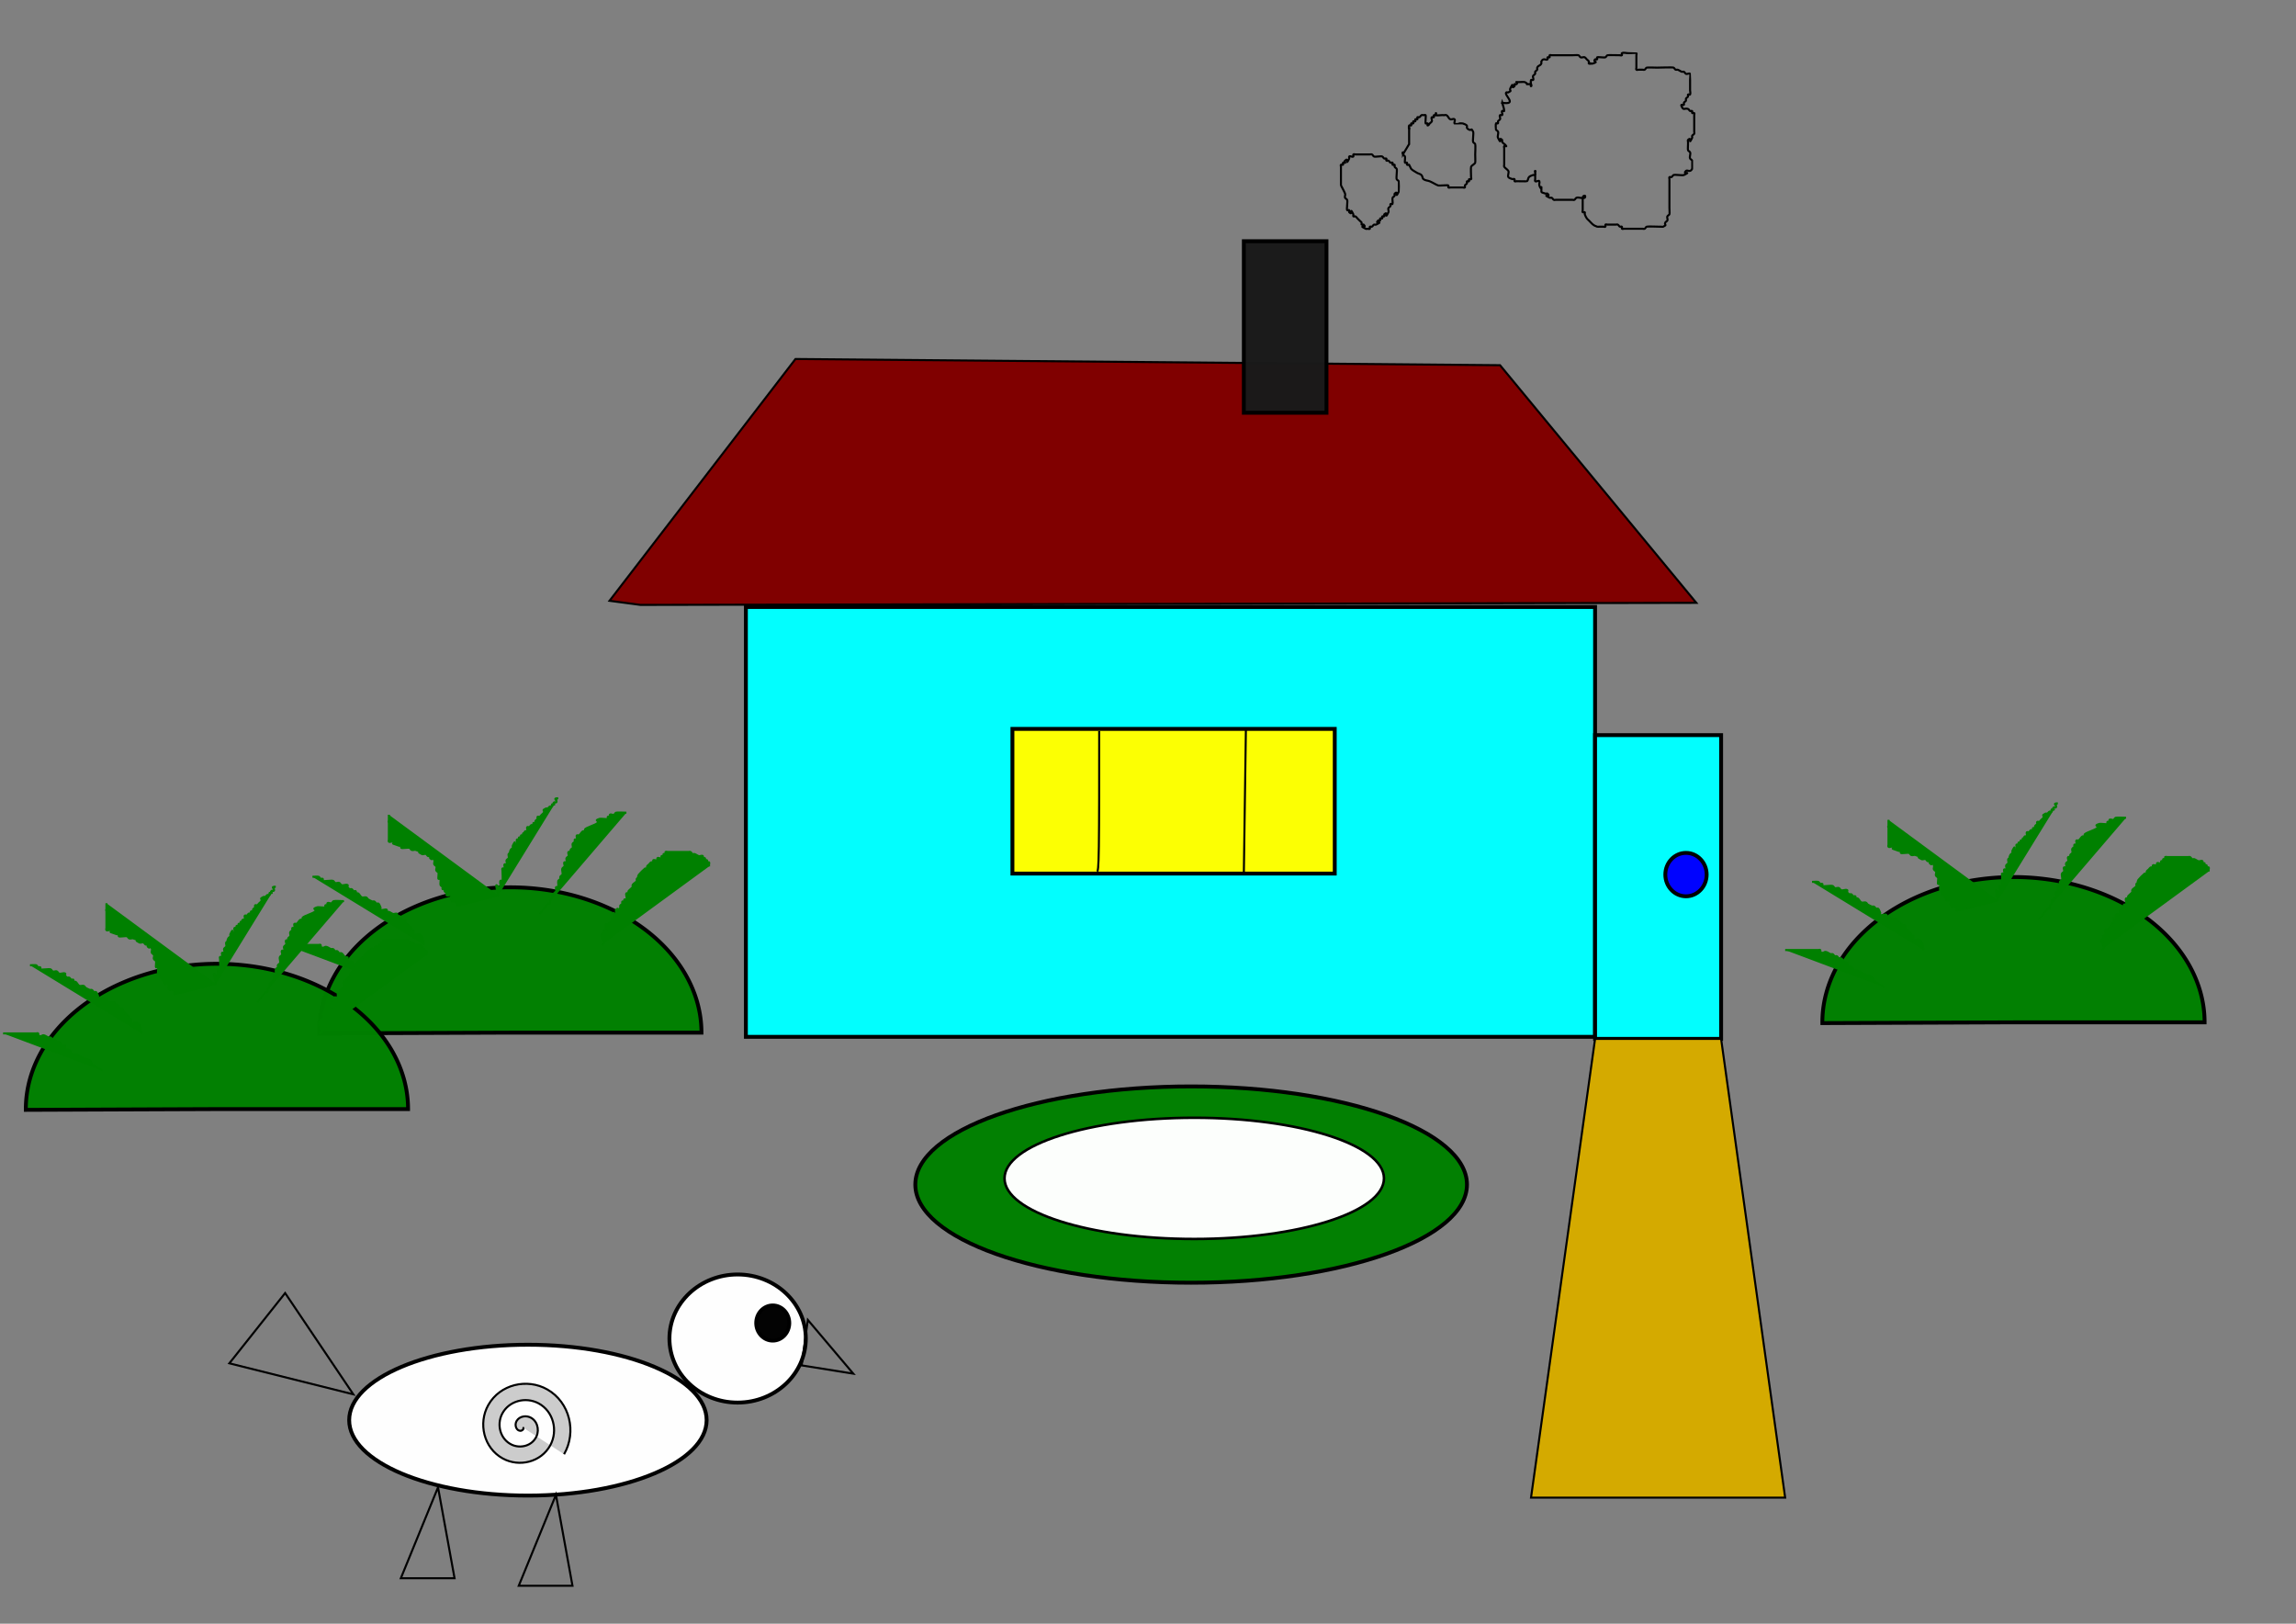 <?xml version="1.0" encoding="UTF-8" standalone="no"?>
<!-- Created with Inkscape (http://www.inkscape.org/) -->

<svg
   xmlns:dc="http://purl.org/dc/elements/1.1/"
   xmlns:cc="http://creativecommons.org/ns#"
   xmlns:rdf="http://www.w3.org/1999/02/22-rdf-syntax-ns#"
   xmlns:svg="http://www.w3.org/2000/svg"
   xmlns="http://www.w3.org/2000/svg"
   xmlns:sodipodi="http://sodipodi.sourceforge.net/DTD/sodipodi-0.dtd"
   xmlns:inkscape="http://www.inkscape.org/namespaces/inkscape"
   width="297mm"
   height="210mm"
   viewBox="0 0 297 210"
   version="1.1"
   id="svg5365"
   inkscape:version="0.92.3 (2405546, 2018-03-11)"
   sodipodi:docname="Урок_28_5.svg">
  <rect x="0" y="0" width="297" height="210" fill="#808080" stroke="none"/>
  <defs
     id="defs5359">
    <inkscape:path-effect
       effect="bspline"
       id="path-effect5924"
       is_visible="true"
       weight="33.333"
       steps="2"
       helper_size="0"
       apply_no_weight="true"
       apply_with_weight="true"
       only_selected="false" />
    <inkscape:path-effect
       effect="bspline"
       id="path-effect5920"
       is_visible="true"
       weight="33.333"
       steps="2"
       helper_size="0"
       apply_no_weight="true"
       apply_with_weight="true"
       only_selected="false" />
    <inkscape:path-effect
       effect="bspline"
       id="path-effect5916"
       is_visible="true"
       weight="33.333"
       steps="2"
       helper_size="0"
       apply_no_weight="true"
       apply_with_weight="true"
       only_selected="false" />
  </defs>
  <sodipodi:namedview
     id="base"
     pagecolor="#ffffff"
     bordercolor="#666666"
     borderopacity="1.0"
     inkscape:pageopacity="0.0"
     inkscape:pageshadow="2"
     inkscape:zoom="0.98994949"
     inkscape:cx="558.58672"
     inkscape:cy="425.88655"
     inkscape:document-units="mm"
     inkscape:current-layer="layer1"
     showgrid="false"
     inkscape:window-width="1920"
     inkscape:window-height="991"
     inkscape:window-x="-9"
     inkscape:window-y="-9"
     inkscape:window-maximized="1" />
  <g
     inkscape:label="Layer 1"
     inkscape:groupmode="layer"
     id="layer1"
     transform="translate(0,-87)">
    <rect
       style="opacity:1;fill:#00ffff;fill-opacity:0.988;stroke:#000000;stroke-width:0.5;stroke-linecap:round;stroke-miterlimit:4;stroke-dasharray:none;stroke-dashoffset:0;stroke-opacity:1;paint-order:stroke fill markers"
       id="rect5910"
       width="109.848"
       height="55.592"
       x="96.484"
       y="165.503" />
    <rect
       style="opacity:1;fill:#ffff00;fill-opacity:0.988;stroke:#000000;stroke-width:0.5;stroke-linecap:round;stroke-miterlimit:4;stroke-dasharray:none;stroke-dashoffset:0;stroke-opacity:1;paint-order:stroke fill markers"
       id="rect5912"
       width="41.694"
       height="18.709"
       x="130.962"
       y="181.272" />
    <path
       style="fill:none;stroke:#000000;stroke-width:0.265px;stroke-linecap:butt;stroke-linejoin:miter;stroke-opacity:1"
       d="m 142.187,181.54 c 0,5.969 0,11.938 -0.044,14.967 -0.044,3.029 -0.134,3.118 -0.223,3.208"
       id="path5914"
       inkscape:connector-curvature="0"
       inkscape:path-effect="#path-effect5916"
       inkscape:original-d="m 142.18739,181.53957 c 2.6e-4,5.96875 2.6e-4,11.93777 0,17.90706 -0.0888,0.0888 -0.17792,0.17791 -0.26727,0.26727" />
    <path
       style="fill:none;stroke:#000000;stroke-width:0.265px;stroke-linecap:butt;stroke-linejoin:miter;stroke-opacity:1"
       d="m 161.164,181.272 c -0.09,6.325 -0.178,12.472 -0.267,18.709"
       id="path5918"
       inkscape:connector-curvature="0"
       inkscape:path-effect="#path-effect5920"
       inkscape:original-d="m 161.16352,181.2723 c -0.0888,6.32511 -0.17791,12.47231 -0.26727,18.70886" />
    <path
       style="fill:#800000;stroke:#000000;stroke-width:0.265px;stroke-linecap:butt;stroke-linejoin:miter;stroke-opacity:1"
       d="m 82.854,165.236 136.575,-0.267 -25.391,-30.736 -91.139,-0.802 -24.054,31.271 z"
       id="path5930"
       inkscape:connector-curvature="0" />
    <rect
       style="opacity:1;fill:#1a1a1a;fill-opacity:0.988;stroke:#000000;stroke-width:0.5;stroke-linecap:round;stroke-miterlimit:4;stroke-dasharray:none;stroke-dashoffset:0;stroke-opacity:1;paint-order:stroke fill markers"
       id="rect5932"
       width="10.691"
       height="22.183"
       x="160.896"
       y="118.197" />
    <path
       style="fill:none;stroke:#000000;stroke-width:0.265px;stroke-linecap:butt;stroke-linejoin:miter;stroke-opacity:1"
       d="m 173.458,110.98 c 0,-0.802 0,-1.604 0,-2.405 0,-0.089 -0.063,-0.204 0,-0.267 0.063,-0.063 0.204,0.063 0.267,0 0.063,-0.063 -0.063,-0.204 0,-0.267 0.713,0 -0.089,0.089 0.267,-0.267 0.553,-0.553 -0.022,0.845 0.535,-0.267 0.04,-0.08 -0.063,-0.204 0,-0.267 0.126,-0.126 0.409,0.126 0.535,0 0.063,-0.063 -0.063,-0.204 0,-0.267 0.063,-0.063 0.178,0 0.267,0 0.089,0 0.178,0 0.267,0 0.445,0 0.891,0 1.336,0 0.089,0 0.178,0 0.267,0 0.089,0 0.188,-0.04 0.267,0 0.113,0.056 0.155,0.211 0.267,0.267 0.168,0.084 0.901,-0.084 1.069,0 0.113,0.056 0.155,0.211 0.267,0.267 0.08,0.04 0.204,-0.063 0.267,0 0.063,0.063 -0.063,0.204 0,0.267 0.063,0.063 0.188,-0.04 0.267,0 0.113,0.056 0.155,0.211 0.267,0.267 0.08,0.04 0.204,-0.063 0.267,0 0.063,0.063 -0.063,0.204 0,0.267 0.063,0.063 0.204,-0.063 0.267,0 0.063,0.063 -0.04,0.188 0,0.267 0.056,0.113 0.211,0.155 0.267,0.267 0.084,0.169 -0.084,1.168 0,1.336 0.056,0.113 0.211,0.155 0.267,0.267 0.015,0.03 0.015,1.307 0,1.336 -0.556,1.112 0.018,-0.286 -0.535,0.267 -0.063,0.063 0.04,0.188 0,0.267 -0.056,0.113 -0.211,0.155 -0.267,0.267 -0.053,0.106 0.055,0.747 0,0.802 -0.063,0.063 -0.204,-0.063 -0.267,0 -0.063,0.063 0.04,0.188 0,0.267 -0.056,0.113 -0.211,0.155 -0.267,0.267 -0.08,0.159 0.08,0.375 0,0.535 -0.556,1.112 0.018,-0.286 -0.535,0.267 -0.063,0.063 0.063,0.204 0,0.267 -0.063,0.063 -0.204,-0.063 -0.267,0 -0.063,0.063 0.063,0.204 0,0.267 -0.063,0.063 -0.204,-0.063 -0.267,0 -0.063,0.063 0.063,0.204 0,0.267 -0.063,0.063 -0.204,-0.063 -0.267,0 -0.553,0.553 0.845,-0.022 -0.267,0.535 -0.08,0.04 -0.188,-0.04 -0.267,0 -0.113,0.056 -0.155,0.211 -0.267,0.267 -0.08,0.04 -0.204,-0.063 -0.267,0 -0.063,0.063 0.063,0.204 0,0.267 -0.063,0.063 -0.178,0 -0.267,0 -0.089,0 -0.188,0.04 -0.267,0 -1.112,-0.556 0.286,0.018 -0.267,-0.535 -0.063,-0.063 -0.204,0.063 -0.267,0 0,-0.393 0.063,-0.204 -0.267,-0.535 -0.089,-0.089 -0.178,-0.178 -0.267,-0.267 -0.089,-0.089 -0.155,-0.211 -0.267,-0.267 -0.08,-0.04 -0.204,0.063 -0.267,0 -0.063,-0.063 0.04,-0.188 0,-0.267 -0.556,-1.112 0.018,0.286 -0.535,-0.267 -0.063,-0.063 0.063,-0.204 0,-0.267 -0.063,-0.063 -0.204,0.063 -0.267,0 -0.094,-0.094 0.092,-1.152 0,-1.336 -0.056,-0.113 -0.211,-0.155 -0.267,-0.267 -0.08,-0.159 0.066,-0.369 0,-0.535 -0.148,-0.37 -0.356,-0.713 -0.535,-1.069 z"
       id="path5934"
       inkscape:connector-curvature="0" />
    <path
       style="fill:none;stroke:#000000;stroke-width:0.265px;stroke-linecap:butt;stroke-linejoin:miter;stroke-opacity:1"
       d="m 182.278,105.635 c 0,-0.624 0,-1.247 0,-1.871 0,-0.089 -0.089,-0.267 0,-0.267 0.089,0 0,0.356 0,0.267 0,-0.178 -0.08,-0.375 0,-0.535 0.04,-0.08 0.204,0.063 0.267,0 0.063,-0.063 -0.063,-0.204 0,-0.267 0.063,-0.063 0.204,0.063 0.267,0 0.063,-0.063 -0.063,-0.204 0,-0.267 0.063,-0.063 0.204,0.063 0.267,0 0.063,-0.063 -0.063,-0.204 0,-0.267 0.063,-0.063 0.204,0.063 0.267,0 0.063,-0.063 -0.063,-0.204 0,-0.267 0.063,-0.063 0.188,0.04 0.267,0 0.113,-0.056 0.155,-0.211 0.267,-0.267 0.08,-0.04 0.178,0 0.267,0 0.089,0 0.204,-0.063 0.267,0 0.064,0.064 -0.064,1.005 0,1.069 0.063,0.063 0.204,-0.063 0.267,0 0.063,0.063 -0.089,0.267 0,0.267 0.126,0 0.178,-0.178 0.267,-0.267 0.089,-0.089 0.211,-0.155 0.267,-0.267 0.08,-0.159 -0.126,-0.409 0,-0.535 0.063,-0.063 0.204,0.063 0.267,0 0.063,-0.063 -0.063,-0.204 0,-0.267 0.063,-0.063 0.204,0.063 0.267,0 0.063,-0.063 -0.089,-0.267 0,-0.267 0.089,0 -0.063,0.204 0,0.267 0.082,0.082 0.871,-0.05 1.069,0 0.484,-0.161 0.497,0.433 0.802,0.535 0.169,0.056 0.409,-0.126 0.535,0 0.126,0.126 -0.08,0.375 0,0.535 0.011,0.021 0.953,-0.039 1.069,0 1.077,0.359 0.107,0.455 0.802,0.802 0.369,0.184 0.239,-0.324 0.535,0.267 0.087,0.174 -0.085,1.167 0,1.336 0.056,0.113 0.211,0.155 0.267,0.267 0.057,0.114 0,1.231 0,1.336 0,0.14 0.035,0.999 0,1.069 -0.113,0.225 -0.422,0.309 -0.535,0.535 -0.048,0.097 0,1.15 0,1.336 0,0.089 0.063,0.204 0,0.267 -0.063,0.063 -0.204,-0.063 -0.267,0 -0.063,0.063 0.063,0.204 0,0.267 -0.063,0.063 -0.204,-0.063 -0.267,0 -0.063,0.063 0.04,0.188 0,0.267 -0.056,0.113 -0.211,0.155 -0.267,0.267 -0.04,0.08 0.063,0.204 0,0.267 -0.063,0.063 -0.178,0 -0.267,0 -0.535,0 -1.069,0 -1.604,0 -0.089,0 -0.204,0.063 -0.267,0 -0.063,-0.063 0.063,-0.204 0,-0.267 -0.073,-0.073 -1.148,0.063 -1.336,0 -0.189,-0.063 -0.356,-0.178 -0.535,-0.267 -0.178,-0.089 -0.35,-0.193 -0.535,-0.267 -0.262,-0.105 -0.576,-0.098 -0.802,-0.267 -0.159,-0.12 -0.126,-0.394 -0.267,-0.535 -0.141,-0.141 -0.356,-0.178 -0.535,-0.267 -0.267,-0.178 -0.575,-0.307 -0.802,-0.535 -0.089,-0.178 -0.178,-0.356 -0.267,-0.535 -0.089,0 -0.204,0.063 -0.267,0 -0.063,-0.063 0.063,-0.204 0,-0.267 -0.063,-0.063 -0.204,0.063 -0.267,0 -0.055,-0.055 0.053,-0.696 0,-0.802 -0.056,-0.113 -0.211,-0.155 -0.267,-0.267 -0.04,-0.08 -0.089,-0.267 0,-0.267 0.089,0 0,0.178 0,0.267 0.267,-0.445 0.535,-0.891 0.802,-1.336 z"
       id="path5936"
       inkscape:connector-curvature="0" />
    <path
       style="fill:none;stroke:#000000;stroke-width:0.265px;stroke-linecap:butt;stroke-linejoin:miter;stroke-opacity:1"
       d="m 194.305,100.29 c 2.092,0.311 0.195,-0.997 0.535,-1.336 0.063,-0.063 0.188,0.04 0.267,0 0.591,-0.295 0.083,-0.166 0.267,-0.535 0.556,-1.112 -0.018,0.286 0.535,-0.267 0.063,-0.063 -0.063,-0.204 0,-0.267 0.063,-0.063 0.204,0.063 0.267,0 0.356,-0.356 -0.445,-0.267 0.267,-0.267 0.12,0 0.72,-0.041 0.802,0 0.661,0.33 -0.092,0.267 0.535,0.267 0.089,0 0.204,-0.063 0.267,0 0.063,0.063 0.089,0.267 0,0.267 -0.089,0 0,-0.178 0,-0.267 0,-0.178 -0.08,-0.375 0,-0.535 0.04,-0.08 0.204,0.063 0.267,0 0.126,-0.126 -0.08,-0.375 0,-0.535 0.056,-0.113 0.211,-0.155 0.267,-0.267 0.04,-0.08 -0.04,-0.188 0,-0.267 0.056,-0.113 0.211,-0.155 0.267,-0.267 0.04,-0.08 -0.04,-0.188 0,-0.267 0.179,-0.358 0.355,-0.176 0.535,-0.535 0.04,-0.08 -0.04,-0.188 0,-0.267 0.27,-0.541 0.62,-0.086 0.802,-0.267 0.063,-0.063 -0.063,-0.204 0,-0.267 0.063,-0.063 0.204,0.063 0.267,0 0.063,-0.063 -0.063,-0.204 0,-0.267 0.063,-0.063 0.178,0 0.267,0 0.178,0 0.356,0 0.535,0 0.713,0 1.425,0 2.138,0 0.12,0 0.72,-0.041 0.802,0 0.113,0.056 0.155,0.211 0.267,0.267 0.159,0.08 0.375,-0.08 0.535,0 0.113,0.056 0.178,0.178 0.267,0.267 0.089,0.089 0.211,0.155 0.267,0.267 0.04,0.08 -0.063,0.204 0,0.267 0.063,0.063 0.267,-0.089 0.267,0 0,0.089 -0.356,0 -0.267,0 0.178,0 0.366,0.056 0.535,0 0.834,-0.278 -0.089,-0.178 0.267,-0.535 0.063,-0.063 0.204,0.063 0.267,0 0.063,-0.063 -0.063,-0.204 0,-0.267 0.073,-0.073 0.924,0.072 1.069,0 0.113,-0.056 0.155,-0.211 0.267,-0.267 0.069,-0.035 1.414,0 1.604,0 0.089,0 0.204,0.063 0.267,0 0.063,-0.063 -0.08,-0.227 0,-0.267 0.239,-0.12 0.535,0 0.802,0 0.098,0 1.058,-0.011 1.069,0 0.063,0.063 0,0.178 0,0.267 0,0.535 0,1.069 0,1.604 0,0.089 -0.063,0.204 0,0.267 0.063,0.063 0.178,0 0.267,0 0.178,0 0.356,0 0.535,0 0.089,0 0.188,0.04 0.267,0 0.113,-0.056 0.148,-0.227 0.267,-0.267 0.122,-0.041 1.187,0 1.336,0 0.347,0 2.008,-0.065 2.138,0 0.113,0.056 0.155,0.211 0.267,0.267 0.08,0.04 0.183,-0.028 0.267,0 0.189,0.063 0.346,0.204 0.535,0.267 0.085,0.028 0.188,-0.04 0.267,0 0.113,0.056 0.155,0.211 0.267,0.267 0.159,0.08 0.409,-0.126 0.535,0 0.009,0.009 0,0.737 0,0.802 0,0.445 0,0.891 0,1.336 0,0.178 0.08,0.375 0,0.535 -0.04,0.08 -0.204,-0.063 -0.267,0 -0.063,0.063 0.04,0.188 0,0.267 -0.056,0.113 -0.211,0.155 -0.267,0.267 -0.04,0.08 0.04,0.188 0,0.267 -0.056,0.113 -0.211,0.155 -0.267,0.267 -0.04,0.08 0.063,0.204 0,0.267 -0.119,0.119 -0.505,-0.208 -0.267,0.267 0.251,0.501 0.343,0.114 0.802,0.267 0.12,0.04 0.155,0.211 0.267,0.267 0.08,0.04 0.204,-0.063 0.267,0 0.063,0.063 -0.063,0.204 0,0.267 0.063,0.063 0.204,-0.063 0.267,0 0.063,0.063 0,0.178 0,0.267 0,0.089 0,0.178 0,0.267 0,0.535 0,1.069 0,1.604 0,0.089 0,0.178 0,0.267 0,0.089 0.04,0.188 0,0.267 -0.056,0.113 -0.211,0.155 -0.267,0.267 -0.04,0.08 0.04,0.188 0,0.267 -0.556,1.112 0.018,-0.286 -0.535,0.267 -0.063,0.063 0,0.178 0,0.267 0,0.089 0,0.178 0,0.267 0,0.12 -0.041,0.72 0,0.802 0.056,0.113 0.211,0.155 0.267,0.267 0.107,0.214 -0.107,0.588 0,0.802 0.056,0.113 0.211,0.155 0.267,0.267 0.011,0.023 0.011,1.046 0,1.069 -0.27,0.541 -0.62,0.086 -0.802,0.267 -0.553,0.553 0.845,-0.022 -0.267,0.535 -0.174,0.087 -1.167,-0.085 -1.336,0 -0.113,0.056 -0.155,0.211 -0.267,0.267 -0.08,0.04 -0.204,-0.063 -0.267,0 -0.063,0.063 0,0.178 0,0.267 0,0.356 0,0.713 0,1.069 0,0.891 0,1.782 0,2.673 0,0.12 0.041,0.72 0,0.802 -0.056,0.113 -0.211,0.155 -0.267,0.267 -0.08,0.159 0.08,0.375 0,0.535 -0.056,0.113 -0.211,0.155 -0.267,0.267 -0.184,0.369 0.324,0.239 -0.267,0.535 -0.08,0.04 -0.178,0 -0.267,0 -0.089,0 -0.178,0 -0.267,0 -0.316,0 -1.445,-0.053 -1.604,0 -0.12,0.04 -0.155,0.211 -0.267,0.267 -0.08,0.04 -0.178,0 -0.267,0 -0.178,0 -0.356,0 -0.535,0 -0.535,0 -1.069,0 -1.604,0 -0.089,0 -0.178,0 -0.267,0 -0.089,0 -0.204,0.063 -0.267,0 -0.063,-0.063 0.063,-0.204 0,-0.267 -0.063,-0.063 -0.188,0.04 -0.267,0 -0.113,-0.056 -0.155,-0.211 -0.267,-0.267 -0.08,-0.04 -0.178,0 -0.267,0 -0.356,0 -0.713,0 -1.069,0 -0.089,0 -0.204,-0.063 -0.267,0 -0.063,0.063 0.063,0.204 0,0.267 -0.063,0.063 -0.178,0 -0.267,0 -0.178,0 -0.356,0 -0.535,0 -0.089,0 -0.183,0.028 -0.267,0 -0.57,-0.19 -0.634,-0.367 -1.069,-0.802 -0.089,-0.089 -0.197,-0.162 -0.267,-0.267 -0.111,-0.166 -0.204,-0.346 -0.267,-0.535 -0.028,-0.085 0.063,-0.204 0,-0.267 -0.063,-0.063 -0.204,0.063 -0.267,0 -0.063,-0.063 0,-0.178 0,-0.267 0,-0.445 0,-0.891 0,-1.336 0,-0.16 -0.063,-0.535 0.267,-0.535 0.089,0 0.08,0.227 0,0.267 -0.319,0.159 -0.731,-0.113 -1.069,0 -0.12,0.04 -0.155,0.211 -0.267,0.267 -0.08,0.04 -0.178,0 -0.267,0 -0.178,0 -0.356,0 -0.535,0 -0.445,0 -0.891,0 -1.336,0 -0.089,0 -0.178,0 -0.267,0 -0.089,0 -0.188,0.04 -0.267,0 -0.113,-0.056 -0.155,-0.211 -0.267,-0.267 -0.08,-0.04 -0.188,0.04 -0.267,0 -1.112,-0.556 0.286,0.018 -0.267,-0.535 -0.063,-0.063 -0.183,0.028 -0.267,0 -0.614,-0.205 -0.535,-0.114 -0.535,-0.535 0,-0.86 0.063,0.456 -0.267,-0.535 -0.056,-0.169 0.08,-0.375 0,-0.535 -0.08,-0.159 -0.409,0.126 -0.535,0 -0.063,-0.063 0,-0.178 0,-0.267 0,-0.089 0,-0.178 0,-0.267 0,-0.178 0,-0.356 0,-0.535 0,-0.089 -0.089,-0.267 0,-0.267 0.089,0 0,0.178 0,0.267 0,0.089 0.063,0.204 0,0.267 -0.063,0.063 -0.183,-0.028 -0.267,0 -0.189,0.063 -0.394,0.126 -0.535,0.267 -0.141,0.141 -0.102,0.424 -0.267,0.535 -0.053,0.035 -1.155,0 -1.336,0 -0.089,0 -0.204,0.063 -0.267,0 -0.063,-0.063 0.063,-0.204 0,-0.267 -0.063,-0.063 -0.178,0 -0.267,0 -0.178,-0.089 -0.424,-0.102 -0.535,-0.267 -0.123,-0.185 0.123,-0.617 0,-0.802 -0.14,-0.21 -0.395,-0.325 -0.535,-0.535 -0.049,-0.074 0,-0.178 0,-0.267 0,-0.089 0,-0.178 0,-0.267 0,-0.535 0,-1.069 0,-1.604 0,-0.089 0,-0.178 0,-0.267 0,-0.089 -0.063,-0.204 0,-0.267 0.063,-0.063 0.307,0.08 0.267,0 -0.113,-0.225 -0.395,-0.325 -0.535,-0.535 -0.049,-0.074 0.063,-0.204 0,-0.267 -0.553,-0.553 0.022,0.845 -0.535,-0.267 -0.107,-0.214 0.107,-0.588 0,-0.802 -0.056,-0.113 -0.211,-0.155 -0.267,-0.267 -0.027,-0.055 -0.038,-0.764 0,-0.802 0.063,-0.063 0.204,0.063 0.267,0 0.063,-0.063 -0.04,-0.188 0,-0.267 0.056,-0.113 0.211,-0.155 0.267,-0.267 0.08,-0.159 -0.126,-0.409 0,-0.535 0.063,-0.063 0.204,0.063 0.267,0 0.126,-0.126 -0.126,-0.409 0,-0.535 0.063,-0.063 0.267,0.089 0.267,0 0,-0.367 -0.178,-0.713 -0.267,-1.069 z"
       id="path5938"
       inkscape:connector-curvature="0" />
    <rect
       style="opacity:1;fill:#00ffff;fill-opacity:0.988;stroke:#000000;stroke-width:0.5;stroke-linecap:round;stroke-miterlimit:4;stroke-dasharray:none;stroke-dashoffset:0;stroke-opacity:1;paint-order:stroke fill markers"
       id="rect5940"
       width="16.303"
       height="39.289"
       x="206.332"
       y="182.074" />
    <ellipse
       style="opacity:1;fill:#0000ff;fill-opacity:0.988;stroke:#000000;stroke-width:0.5;stroke-linecap:round;stroke-miterlimit:4;stroke-dasharray:none;stroke-dashoffset:0;stroke-opacity:1;paint-order:stroke fill markers"
       id="path5942"
       cx="218.092"
       cy="200.115"
       rx="2.673"
       ry="2.806" />
    <path
       style="fill:#d4aa00;stroke:#000000;stroke-width:0.265px;stroke-linecap:butt;stroke-linejoin:miter;stroke-opacity:1"
       d="m 206.332,221.363 h 16.303 l 8.285,59.334 h -32.874 z"
       id="path5944"
       inkscape:connector-curvature="0" />
    <path
       style="opacity:1;fill:#008000;fill-opacity:0.988;stroke:#000000;stroke-width:0.5;stroke-linecap:round;stroke-miterlimit:4;stroke-dasharray:none;stroke-dashoffset:0;stroke-opacity:1;paint-order:stroke fill markers"
       id="path5946"
       sodipodi:type="arc"
       sodipodi:cx="260.45416"
       sodipodi:cy="219.22458"
       sodipodi:rx="24.722431"
       sodipodi:ry="18.792999"
       sodipodi:start="3.1363567"
       sodipodi:end="0"
       d="m 235.732,219.323 a 24.722,18.793 0 0 1 12.286,-16.341 24.722,18.793 0 0 1 24.76,-0.049 24.722,18.793 0 0 1 12.399,16.292 h -24.722 z" />
    <path
       style="opacity:1;fill:#008000;fill-opacity:0.988;stroke:#000000;stroke-width:0.5;stroke-linecap:round;stroke-miterlimit:4;stroke-dasharray:none;stroke-dashoffset:0;stroke-opacity:1;paint-order:stroke fill markers"
       id="path5946-1"
       sodipodi:type="arc"
       sodipodi:cx="66.015564"
       sodipodi:cy="220.55414"
       sodipodi:rx="24.722431"
       sodipodi:ry="18.792999"
       sodipodi:start="3.1363567"
       sodipodi:end="0"
       d="m 41.293,220.653 a 24.722,18.793 0 0 1 12.286,-16.341 24.722,18.793 0 0 1 24.76,-0.049 24.722,18.793 0 0 1 12.399,16.292 H 66.016 Z" />
    <path
       style="opacity:1;fill:#008000;fill-opacity:0.988;stroke:#000000;stroke-width:0.5;stroke-linecap:round;stroke-miterlimit:4;stroke-dasharray:none;stroke-dashoffset:0;stroke-opacity:1;paint-order:stroke fill markers"
       id="path5946-2"
       sodipodi:type="arc"
       sodipodi:cx="28.063301"
       sodipodi:cy="230.4431"
       sodipodi:rx="24.722431"
       sodipodi:ry="18.792999"
       sodipodi:start="3.1363567"
       sodipodi:end="0"
       d="M 3.341,230.542 A 24.722,18.793 0 0 1 15.627,214.201 24.722,18.793 0 0 1 40.387,214.152 24.722,18.793 0 0 1 52.786,230.443 H 28.063 Z" />
    <ellipse
       style="opacity:1;fill:#008000;fill-opacity:0.988;stroke:#000000;stroke-width:0.5;stroke-linecap:round;stroke-miterlimit:4;stroke-dasharray:none;stroke-dashoffset:0;stroke-opacity:1;paint-order:stroke fill markers"
       id="path6077"
       cx="154.081"
       cy="240.205"
       rx="35.68"
       ry="12.695" />
    <ellipse
       style="opacity:1;fill:#ffffff;fill-opacity:0.988;stroke:#000000;stroke-width:0.326;stroke-linecap:round;stroke-miterlimit:4;stroke-dasharray:none;stroke-dashoffset:0;stroke-opacity:1;paint-order:stroke fill markers"
       id="path6077-1"
       cx="154.482"
       cy="239.403"
       rx="24.542"
       ry="7.838" />
    <ellipse
       style="opacity:1;fill:#ffffff;fill-opacity:0.988;stroke:#000000;stroke-width:0.5;stroke-linecap:round;stroke-miterlimit:4;stroke-dasharray:none;stroke-dashoffset:0;stroke-opacity:1;paint-order:stroke fill markers"
       id="path6094"
       cx="68.287"
       cy="270.674"
       rx="23.119"
       ry="9.755" />
    <ellipse
       style="opacity:1;fill:#ffffff;fill-opacity:0.988;stroke:#000000;stroke-width:0.5;stroke-linecap:round;stroke-miterlimit:4;stroke-dasharray:none;stroke-dashoffset:0;stroke-opacity:1;paint-order:stroke fill markers"
       id="path6096"
       cx="95.415"
       cy="260.117"
       rx="8.82"
       ry="8.285" />
    <ellipse
       style="opacity:1;fill:#000000;fill-opacity:0.988;stroke:#000000;stroke-width:0.5;stroke-linecap:round;stroke-miterlimit:4;stroke-dasharray:none;stroke-dashoffset:0;stroke-opacity:1;paint-order:stroke fill markers"
       id="path6098"
       cx="99.959"
       cy="258.112"
       rx="2.138"
       ry="2.272" />
    <path
       sodipodi:type="spiral"
       style="fill:#cccccc;fill-rule:evenodd;stroke:#000000;stroke-width:0.265"
       id="path6100"
       sodipodi:cx="67.619194"
       sodipodi:cy="271.60941"
       sodipodi:expansion="1"
       sodipodi:revolution="3"
       sodipodi:radius="6.3753729"
       sodipodi:argument="-18.27318"
       sodipodi:t0="0"
       d="m 67.619,271.609 c 0.268,0.174 -0.103,0.447 -0.29,0.445 -0.507,-0.005 -0.716,-0.608 -0.601,-1.025 0.205,-0.745 1.09,-1.015 1.76,-0.757 0.983,0.378 1.321,1.577 0.913,2.495 -0.544,1.223 -2.067,1.63 -3.23,1.069 -1.463,-0.706 -1.941,-2.557 -1.225,-3.965 0.867,-1.704 3.048,-2.252 4.699,-1.381 1.946,1.027 2.565,3.54 1.537,5.434 -1.187,2.188 -4.031,2.877 -6.169,1.693 -2.43,-1.346 -3.19,-4.523 -1.849,-6.904 1.504,-2.672 5.015,-3.502 7.639,-2.005 2.914,1.663 3.815,5.507 2.16,8.374" />
    <path
       style="fill:none;stroke:#000000;stroke-width:0.265px;stroke-linecap:butt;stroke-linejoin:miter;stroke-opacity:1"
       d="m 45.703,267.333 -8.82,-13.096 -7.216,9.087 z"
       id="path6102"
       inkscape:connector-curvature="0" />
    <path
       style="fill:none;stroke:#000000;stroke-width:0.265px;stroke-linecap:butt;stroke-linejoin:miter;stroke-opacity:1"
       d="m 104.497,257.711 -0.802,5.88 6.682,1.069 z"
       id="path6104"
       inkscape:connector-curvature="0" />
    <path
       style="fill:none;stroke:#000000;stroke-width:0.265px;stroke-linecap:butt;stroke-linejoin:miter;stroke-opacity:1"
       d="m 56.661,279.36 -4.811,11.76 h 6.949 z"
       id="path6106"
       inkscape:connector-curvature="0" />
    <path
       style="fill:none;stroke:#000000;stroke-width:0.265px;stroke-linecap:butt;stroke-linejoin:miter;stroke-opacity:1"
       d="m 71.915,280.331 -4.811,11.76 h 6.949 z"
       id="path6106-0"
       inkscape:connector-curvature="0" />
    <path
       style="fill:#008000;stroke:#008000;stroke-width:0.265px;stroke-linecap:butt;stroke-linejoin:miter;stroke-opacity:1"
       d="m 271.813,209.87 c 0.797,-0.257 -0.199,-0.938 0,-1.336 0.056,-0.113 0.211,-0.155 0.267,-0.267 0.04,-0.08 -0.063,-0.204 0,-0.267 0.063,-0.063 0.204,0.063 0.267,0 0.134,-0.134 -0.134,-0.668 0,-0.802 0.063,-0.063 0.188,0.04 0.267,0 0.113,-0.056 0.178,-0.178 0.267,-0.267 0.089,-0.089 0.211,-0.155 0.267,-0.267 0.04,-0.08 -0.063,-0.204 0,-0.267 0.063,-0.063 0.227,0.08 0.267,0 0,-1.515 -0.178,-0.089 0.267,-0.535 0.089,-0.089 -0.089,-0.446 0,-0.535 0.553,-0.553 -0.022,0.845 0.535,-0.267 0.04,-0.08 -0.04,-0.188 0,-0.267 0.056,-0.113 0.211,-0.155 0.267,-0.267 0.04,-0.08 -0.063,-0.204 0,-0.267 0.063,-0.063 0.204,0.063 0.267,0 0.063,-0.063 -0.063,-0.204 0,-0.267 0.063,-0.063 0.204,0.063 0.267,0 0.134,-0.134 -0.134,-0.668 0,-0.802 0.063,-0.063 0.204,0.063 0.267,0 0.063,-0.063 -0.04,-0.188 0,-0.267 0.038,-0.077 0.496,-0.458 0.535,-0.535 0.04,-0.08 -0.04,-0.188 0,-0.267 0.113,-0.225 0.422,-0.309 0.535,-0.535 0.04,-0.08 -0.04,-0.188 0,-0.267 0.886,-0.886 -0.126,0.252 0.267,-0.535 0.035,-0.071 0.731,-0.766 0.802,-0.802 0.08,-0.04 0.204,0.063 0.267,0 0.063,-0.063 -0.04,-0.188 0,-0.267 0.056,-0.113 0.178,-0.178 0.267,-0.267 0.089,-0.089 0.155,-0.211 0.267,-0.267 0.08,-0.04 0.204,0.063 0.267,0 0.063,-0.063 -0.063,-0.204 0,-0.267 0.089,-0.089 0.445,0.089 0.535,0 0.063,-0.063 -0.063,-0.204 0,-0.267 0.126,-0.126 0.409,0.126 0.535,0 0.063,-0.063 -0.063,-0.204 0,-0.267 0.063,-0.063 0.204,0.063 0.267,0 0.063,-0.063 -0.063,-0.204 0,-0.267 0.063,-0.063 0.204,0.063 0.267,0 0.063,-0.063 -0.063,-0.204 0,-0.267 0.063,-0.063 0.178,0 0.267,0 0.089,0 0.356,0 0.267,0 -0.178,0 -0.713,0 -0.535,0 0.356,0 0.713,0 1.069,0 0.535,0 1.069,0 1.604,0 0.089,0 0.178,0 0.267,0 0.089,0 0.188,-0.04 0.267,0 0.113,0.056 0.155,0.211 0.267,0.267 0.08,0.04 0.183,-0.028 0.267,0 0.189,0.063 0.346,0.204 0.535,0.267 0.169,0.056 0.409,-0.126 0.535,0 0.063,0.063 -0.063,0.204 0,0.267 0.063,0.063 0.204,-0.063 0.267,0 0.063,0.063 -0.063,0.204 0,0.267 0.063,0.063 0.204,-0.063 0.267,0 0.063,0.063 -0.063,0.204 0,0.267 0.063,0.063 0.204,-0.063 0.267,0 0.063,0.063 0,0.178 0,0.267 0,0.089 0,0.178 0,0.267"
       id="path6131"
       inkscape:connector-curvature="0" />
    <path
       style="fill:#008000;stroke:#008000;stroke-width:0.265px;stroke-linecap:butt;stroke-linejoin:miter;stroke-opacity:1"
       d="m 263.795,205.861 c 0.356,-0.445 0.713,-0.891 1.069,-1.336 0.089,0 0.204,0.063 0.267,0 0.063,-0.063 -0.028,-0.183 0,-0.267 0.063,-0.189 0.204,-0.346 0.267,-0.535 0.028,-0.085 -0.04,-0.188 0,-0.267 0.039,-0.077 0.496,-0.457 0.535,-0.535 0.08,-0.159 -0.126,-0.409 0,-0.535 0.063,-0.063 0.204,0.063 0.267,0 0.055,-0.055 -0.053,-0.696 0,-0.802 0.056,-0.113 0.211,-0.155 0.267,-0.267 0.04,-0.08 -0.04,-0.188 0,-0.267 0.056,-0.113 0.211,-0.155 0.267,-0.267 0.107,-0.214 -0.107,-0.588 0,-0.802 0.056,-0.113 0.211,-0.155 0.267,-0.267 0.08,-0.159 -0.126,-0.409 0,-0.535 0.063,-0.063 0.204,0.063 0.267,0 0.126,-0.126 -0.08,-0.375 0,-0.535 0.056,-0.113 0.211,-0.155 0.267,-0.267 0.08,-0.159 -0.126,-0.409 0,-0.535 0.063,-0.063 0.204,0.063 0.267,0 0.063,-0.063 -0.04,-0.188 0,-0.267 0.056,-0.113 0.211,-0.155 0.267,-0.267 0.072,-0.143 -0.071,-0.391 0,-0.535 0.056,-0.113 0.211,-0.155 0.267,-0.267 0.04,-0.08 -0.063,-0.204 0,-0.267 0.063,-0.063 0.204,0.063 0.267,0 0.089,-0.089 -0.089,-0.445 0,-0.535 0.063,-0.063 0.188,0.04 0.267,0 0.225,-0.113 0.309,-0.422 0.535,-0.535 0.08,-0.04 0.204,0.063 0.267,0 0.063,-0.063 -0.063,-0.204 0,-0.267 0.267,-0.267 1.337,-0.535 1.604,-0.802 0.356,-0.356 -0.567,-0.256 0.267,-0.535 0.193,-0.065 0.981,0.088 1.069,0 0.063,-0.063 -0.063,-0.204 0,-0.267 0.063,-0.063 0.204,0.063 0.267,0 0.063,-0.063 -0.063,-0.204 0,-0.267 0.126,-0.126 0.375,0.08 0.535,0 0.113,-0.056 0.148,-0.227 0.267,-0.267 0.152,-0.051 1.085,0 1.336,0"
       id="path6133"
       inkscape:connector-curvature="0" />
    <path
       style="fill:#008000;stroke:#008000;stroke-width:0.265px;stroke-linecap:butt;stroke-linejoin:miter;stroke-opacity:1"
       d="m 258.45,203.456 c -0.752,-2.801 0.267,-0.052 0.267,-1.336 0,-0.178 -0.08,-0.375 0,-0.535 0.04,-0.08 0.227,0.08 0.267,0 0.057,-0.114 0,-1.112 0,-1.336 0,-0.089 -0.063,-0.204 0,-0.267 0.063,-0.063 0.204,0.063 0.267,0 0.089,-0.089 -0.089,-0.446 0,-0.535 0.063,-0.063 0.204,0.063 0.267,0 0.126,-0.126 -0.08,-0.375 0,-0.535 0.056,-0.113 0.211,-0.155 0.267,-0.267 0.071,-0.142 -0.071,-0.393 0,-0.535 0.886,-0.886 -0.126,0.252 0.267,-0.535 0.056,-0.113 0.211,-0.155 0.267,-0.267 0.04,-0.08 -0.04,-0.188 0,-0.267 0.556,-1.112 -0.018,0.286 0.535,-0.267 0.089,-0.089 -0.089,-0.445 0,-0.535 0.063,-0.063 0.204,0.063 0.267,0 0.063,-0.063 -0.063,-0.204 0,-0.267 0.063,-0.063 0.204,0.063 0.267,0 0.063,-0.063 -0.063,-0.204 0,-0.267 0.063,-0.063 0.204,0.063 0.267,0 0.063,-0.063 -0.063,-0.204 0,-0.267 0.713,0 -0.089,0.089 0.267,-0.267 0.063,-0.063 0.204,0.063 0.267,0 0.089,-0.089 -0.089,-0.445 0,-0.535 0.063,-0.063 0.188,0.04 0.267,0 0.113,-0.056 0.155,-0.211 0.267,-0.267 0.08,-0.04 0.204,0.063 0.267,0 0.063,-0.063 -0.063,-0.204 0,-0.267 0.063,-0.063 0.204,0.063 0.267,0 0.063,-0.063 -0.04,-0.188 0,-0.267 0.056,-0.113 0.211,-0.155 0.267,-0.267 0.04,-0.08 -0.063,-0.204 0,-0.267 0.063,-0.063 0.188,0.04 0.267,0 0.113,-0.056 0.178,-0.178 0.267,-0.267 0.089,-0.089 0.211,-0.155 0.267,-0.267 0.184,-0.369 -0.324,-0.239 0.267,-0.535 0.08,-0.04 0.178,0 0.267,0 0.089,-0.089 0.155,-0.211 0.267,-0.267 0.08,-0.04 0.204,0.063 0.267,0 0.063,-0.063 -0.063,-0.204 0,-0.267 0.713,0 -0.089,0.089 0.267,-0.267 0.063,-0.063 0.204,0.063 0.267,0 0.264,-0.264 -0.548,-0.535 0.267,-0.535"
       id="path6135"
       inkscape:connector-curvature="0" />
    <path
       style="fill:#008000;stroke:#008000;stroke-width:0.265px;stroke-linecap:butt;stroke-linejoin:miter;stroke-opacity:1"
       d="m 258.45,203.456 c -1.782,0.445 -3.544,0.976 -5.345,1.336 -0.087,0.018 0.04,-0.188 0,-0.267 -0.056,-0.113 -0.155,-0.211 -0.267,-0.267 -0.369,-0.184 -0.239,0.324 -0.535,-0.267 -0.08,-0.159 0.159,-0.455 0,-0.535 -0.159,-0.08 -0.375,0.08 -0.535,0 -0.08,-0.04 0.04,-0.188 0,-0.267 -0.056,-0.113 -0.211,-0.155 -0.267,-0.267 -0.04,-0.08 0.063,-0.204 0,-0.267 -0.063,-0.063 -0.204,0.063 -0.267,0 -0.063,-0.063 0.04,-0.188 0,-0.267 -0.056,-0.113 -0.211,-0.155 -0.267,-0.267 -0.053,-0.106 0.055,-0.747 0,-0.802 -0.063,-0.063 -0.204,0.063 -0.267,0 -0.055,-0.055 0.053,-0.696 0,-0.802 -0.056,-0.113 -0.211,-0.155 -0.267,-0.267 -0.08,-0.159 0.08,-0.375 0,-0.535 -0.056,-0.113 -0.211,-0.155 -0.267,-0.267 -0.071,-0.143 0.071,-0.391 0,-0.535 -0.556,-1.112 0.018,0.286 -0.535,-0.267 -0.063,-0.063 0.063,-0.204 0,-0.267 -0.063,-0.063 -0.188,0.04 -0.267,0 -0.113,-0.056 -0.155,-0.211 -0.267,-0.267 -0.159,-0.08 -0.375,0.08 -0.535,0 -1.223,-0.612 1.134,0.111 -0.802,-0.535 -0.169,-0.056 -0.375,0.08 -0.535,0 -0.113,-0.056 -0.148,-0.227 -0.267,-0.267 -0.193,-0.065 -0.981,0.088 -1.069,0 -0.063,-0.063 0.063,-0.204 0,-0.267 -0.063,-0.063 -0.183,0.028 -0.267,0 -1.936,-0.645 0.421,0.077 -0.802,-0.535 -0.159,-0.08 -0.409,0.126 -0.535,0 -0.063,-0.063 0,-0.178 0,-0.267 0,-0.535 0,-1.069 0,-1.604 0,-0.177 0,-0.357 0,-0.535 0,-0.089 -0.089,-0.267 0,-0.267 0.089,0 0,0.356 0,0.267 0,-0.356 0,-0.713 0,-1.069"
       id="path6137"
       inkscape:connector-curvature="0" />
    <path
       style="fill:#008000;stroke:#008000;stroke-width:0.265px;stroke-linecap:butt;stroke-linejoin:miter;stroke-opacity:1"
       d="m 248.828,209.87 c -0.018,-0.074 -0.103,-1.193 -0.535,-1.336 -0.169,-0.056 -0.356,0 -0.535,0 -0.089,0 -0.204,0.063 -0.267,0 -0.089,-0.089 0.089,-0.445 0,-0.535 -0.063,-0.063 -0.204,0.063 -0.267,0 -0.063,-0.063 0.04,-0.188 0,-0.267 -0.16,-0.321 -0.641,-0.481 -0.802,-0.802 -0.04,-0.08 0.063,-0.204 0,-0.267 -0.063,-0.063 -0.188,0.04 -0.267,0 -0.359,-0.18 -0.175,-0.355 -0.535,-0.535 -0.08,-0.04 -0.204,0.063 -0.267,0 -0.063,-0.063 0.063,-0.204 0,-0.267 -0.126,-0.126 -0.365,0.056 -0.535,0 -0.189,-0.063 -0.346,-0.204 -0.535,-0.267 -0.085,-0.028 -0.204,0.063 -0.267,0 -0.063,-0.063 0.063,-0.204 0,-0.267 -0.134,-0.134 -0.668,0.134 -0.802,0 -0.063,-0.063 0,-0.178 0,-0.267 -0.089,-0.178 -0.126,-0.394 -0.267,-0.535 -0.063,-0.063 -0.188,0.04 -0.267,0 -0.113,-0.056 -0.155,-0.211 -0.267,-0.267 -0.08,-0.04 -0.178,0 -0.267,0 -0.178,-0.089 -0.369,-0.157 -0.535,-0.267 -0.105,-0.07 -0.148,-0.227 -0.267,-0.267 -0.169,-0.056 -0.365,0.056 -0.535,0 -0.239,-0.08 -0.309,-0.422 -0.535,-0.535 -0.08,-0.04 -0.204,0.063 -0.267,0 -0.063,-0.063 0.063,-0.204 0,-0.267 -0.063,-0.063 -0.188,0.04 -0.267,0 -0.113,-0.056 -0.155,-0.211 -0.267,-0.267 -0.08,-0.04 -0.188,0.04 -0.267,0 -0.113,-0.056 -0.211,-0.155 -0.267,-0.267 -0.04,-0.08 0.08,-0.227 0,-0.267 -0.239,-0.12 -0.563,0.12 -0.802,0 -0.113,-0.056 -0.155,-0.211 -0.267,-0.267 -0.159,-0.08 -0.375,0.08 -0.535,0 -0.113,-0.056 -0.155,-0.211 -0.267,-0.267 -0.185,-0.092 -1.243,0.094 -1.336,0 -0.063,-0.063 0.063,-0.204 0,-0.267 -0.063,-0.063 -0.188,0.04 -0.267,0 -0.113,-0.056 -0.155,-0.211 -0.267,-0.267 -0.081,-0.041 -0.681,0 -0.802,0"
       id="path6139"
       inkscape:connector-curvature="0" />
    <path
       style="fill:#008000;stroke:#008000;stroke-width:0.265px;stroke-linecap:butt;stroke-linejoin:miter;stroke-opacity:1"
       d="m 243.75,214.681 c -0.445,-0.267 -0.891,-0.535 -1.336,-0.802 -0.089,-0.178 -0.108,-0.415 -0.267,-0.535 -0.225,-0.169 -0.54,-0.163 -0.802,-0.267 -0.37,-0.148 -0.683,-0.438 -1.069,-0.535 -0.173,-0.043 -0.375,0.08 -0.535,0 -0.08,-0.04 0.04,-0.188 0,-0.267 -0.056,-0.113 -0.155,-0.211 -0.267,-0.267 -0.369,-0.184 -0.239,0.324 -0.535,-0.267 -0.04,-0.08 0.063,-0.204 0,-0.267 -0.063,-0.063 -0.188,0.04 -0.267,0 -0.225,-0.113 -0.309,-0.422 -0.535,-0.535 -0.08,-0.04 -0.188,0.04 -0.267,0 -0.113,-0.056 -0.155,-0.211 -0.267,-0.267 -0.08,-0.04 -0.188,0.04 -0.267,0 -0.113,-0.056 -0.155,-0.211 -0.267,-0.267 -0.08,-0.04 -0.183,0.028 -0.267,0 -0.189,-0.063 -0.346,-0.204 -0.535,-0.267 -0.401,-0.134 -0.267,0.267 -0.802,0 -0.08,-0.04 0.063,-0.204 0,-0.267 -0.063,-0.063 -0.178,0 -0.267,0 -0.178,0 -0.356,0 -0.535,0 -1.247,0 -2.495,0 -3.742,0"
       id="path6143"
       inkscape:connector-curvature="0" />
    <path
       style="fill:#008000;stroke:#008000;stroke-width:0.265px;stroke-linecap:butt;stroke-linejoin:miter;stroke-opacity:1"
       d="m 77.829,209.211 c 0.797,-0.257 -0.199,-0.938 0,-1.336 0.056,-0.113 0.211,-0.155 0.267,-0.267 0.04,-0.08 -0.063,-0.204 0,-0.267 0.063,-0.063 0.204,0.063 0.267,0 0.134,-0.134 -0.134,-0.668 0,-0.802 0.063,-0.063 0.188,0.04 0.267,0 0.113,-0.056 0.178,-0.178 0.267,-0.267 0.089,-0.089 0.211,-0.155 0.267,-0.267 0.04,-0.08 -0.063,-0.204 0,-0.267 0.063,-0.063 0.227,0.08 0.267,0 0,-1.515 -0.178,-0.089 0.267,-0.535 0.089,-0.089 -0.089,-0.446 0,-0.535 0.553,-0.553 -0.022,0.845 0.535,-0.267 0.04,-0.08 -0.04,-0.188 0,-0.267 0.056,-0.113 0.211,-0.155 0.267,-0.267 0.04,-0.08 -0.063,-0.204 0,-0.267 0.063,-0.063 0.204,0.063 0.267,0 0.063,-0.063 -0.063,-0.204 0,-0.267 0.063,-0.063 0.204,0.063 0.267,0 0.134,-0.134 -0.134,-0.668 0,-0.802 0.063,-0.063 0.204,0.063 0.267,0 0.063,-0.063 -0.04,-0.188 0,-0.267 0.038,-0.077 0.496,-0.458 0.535,-0.535 0.04,-0.08 -0.04,-0.188 0,-0.267 0.113,-0.225 0.422,-0.309 0.535,-0.535 0.04,-0.08 -0.04,-0.188 0,-0.267 0.886,-0.886 -0.126,0.252 0.267,-0.535 0.035,-0.071 0.731,-0.766 0.802,-0.802 0.08,-0.04 0.204,0.063 0.267,0 0.063,-0.063 -0.04,-0.188 0,-0.267 0.056,-0.113 0.178,-0.178 0.267,-0.267 0.089,-0.089 0.155,-0.211 0.267,-0.267 0.08,-0.04 0.204,0.063 0.267,0 0.063,-0.063 -0.063,-0.204 0,-0.267 0.089,-0.089 0.445,0.089 0.535,0 0.063,-0.063 -0.063,-0.204 0,-0.267 0.126,-0.126 0.409,0.126 0.535,0 0.063,-0.063 -0.063,-0.204 0,-0.267 0.063,-0.063 0.204,0.063 0.267,0 0.063,-0.063 -0.063,-0.204 0,-0.267 0.063,-0.063 0.204,0.063 0.267,0 0.063,-0.063 -0.063,-0.204 0,-0.267 0.063,-0.063 0.178,0 0.267,0 0.089,0 0.356,0 0.267,0 -0.178,0 -0.713,0 -0.535,0 0.356,0 0.713,0 1.069,0 0.535,0 1.069,0 1.604,0 0.089,0 0.178,0 0.267,0 0.089,0 0.188,-0.04 0.267,0 0.113,0.056 0.155,0.211 0.267,0.267 0.08,0.04 0.183,-0.028 0.267,0 0.189,0.063 0.346,0.204 0.535,0.267 0.169,0.056 0.409,-0.126 0.535,0 0.063,0.063 -0.063,0.204 0,0.267 0.063,0.063 0.204,-0.063 0.267,0 0.063,0.063 -0.063,0.204 0,0.267 0.063,0.063 0.204,-0.063 0.267,0 0.063,0.063 -0.063,0.204 0,0.267 0.063,0.063 0.204,-0.063 0.267,0 0.063,0.063 0,0.178 0,0.267 0,0.089 0,0.178 0,0.267"
       id="path6131-3"
       inkscape:connector-curvature="0" />
    <path
       style="fill:#008000;stroke:#008000;stroke-width:0.265px;stroke-linecap:butt;stroke-linejoin:miter;stroke-opacity:1"
       d="m 69.811,205.202 c 0.356,-0.445 0.713,-0.891 1.069,-1.336 0.089,0 0.204,0.063 0.267,0 0.063,-0.063 -0.028,-0.183 0,-0.267 0.063,-0.189 0.204,-0.346 0.267,-0.535 0.028,-0.085 -0.04,-0.188 0,-0.267 0.039,-0.077 0.496,-0.457 0.535,-0.535 0.08,-0.159 -0.126,-0.409 0,-0.535 0.063,-0.063 0.204,0.063 0.267,0 0.055,-0.055 -0.053,-0.696 0,-0.802 0.056,-0.113 0.211,-0.155 0.267,-0.267 0.04,-0.08 -0.04,-0.188 0,-0.267 0.056,-0.113 0.211,-0.155 0.267,-0.267 0.107,-0.214 -0.107,-0.588 0,-0.802 0.056,-0.113 0.211,-0.155 0.267,-0.267 0.08,-0.159 -0.126,-0.409 0,-0.535 0.063,-0.063 0.204,0.063 0.267,0 0.126,-0.126 -0.08,-0.375 0,-0.535 0.056,-0.113 0.211,-0.155 0.267,-0.267 0.08,-0.159 -0.126,-0.409 0,-0.535 0.063,-0.063 0.204,0.063 0.267,0 0.063,-0.063 -0.04,-0.188 0,-0.267 0.056,-0.113 0.211,-0.155 0.267,-0.267 0.072,-0.143 -0.071,-0.391 0,-0.535 0.056,-0.113 0.211,-0.155 0.267,-0.267 0.04,-0.08 -0.063,-0.204 0,-0.267 0.063,-0.063 0.204,0.063 0.267,0 0.089,-0.089 -0.089,-0.445 0,-0.535 0.063,-0.063 0.188,0.04 0.267,0 0.225,-0.113 0.309,-0.422 0.535,-0.535 0.08,-0.04 0.204,0.063 0.267,0 0.063,-0.063 -0.063,-0.204 0,-0.267 0.267,-0.267 1.337,-0.535 1.604,-0.802 0.356,-0.356 -0.567,-0.256 0.267,-0.535 0.193,-0.065 0.981,0.088 1.069,0 0.063,-0.063 -0.063,-0.204 0,-0.267 0.063,-0.063 0.204,0.063 0.267,0 0.063,-0.063 -0.063,-0.204 0,-0.267 0.126,-0.126 0.375,0.08 0.535,0 0.113,-0.056 0.148,-0.227 0.267,-0.267 0.152,-0.051 1.085,0 1.336,0"
       id="path6133-1"
       inkscape:connector-curvature="0" />
    <path
       style="fill:#008000;stroke:#008000;stroke-width:0.265px;stroke-linecap:butt;stroke-linejoin:miter;stroke-opacity:1"
       d="m 64.466,202.797 c -0.752,-2.801 0.267,-0.052 0.267,-1.336 0,-0.178 -0.08,-0.375 0,-0.535 0.04,-0.08 0.227,0.08 0.267,0 0.057,-0.114 0,-1.112 0,-1.336 0,-0.089 -0.063,-0.204 0,-0.267 0.063,-0.063 0.204,0.063 0.267,0 0.089,-0.089 -0.089,-0.446 0,-0.535 0.063,-0.063 0.204,0.063 0.267,0 0.126,-0.126 -0.08,-0.375 0,-0.535 0.056,-0.113 0.211,-0.155 0.267,-0.267 0.071,-0.142 -0.071,-0.393 0,-0.535 0.886,-0.886 -0.126,0.252 0.267,-0.535 0.056,-0.113 0.211,-0.155 0.267,-0.267 0.04,-0.08 -0.04,-0.188 0,-0.267 0.556,-1.112 -0.018,0.286 0.535,-0.267 0.089,-0.089 -0.089,-0.445 0,-0.535 0.063,-0.063 0.204,0.063 0.267,0 0.063,-0.063 -0.063,-0.204 0,-0.267 0.063,-0.063 0.204,0.063 0.267,0 0.063,-0.063 -0.063,-0.204 0,-0.267 0.063,-0.063 0.204,0.063 0.267,0 0.063,-0.063 -0.063,-0.204 0,-0.267 0.713,0 -0.089,0.089 0.267,-0.267 0.063,-0.063 0.204,0.063 0.267,0 0.089,-0.089 -0.089,-0.445 0,-0.535 0.063,-0.063 0.188,0.04 0.267,0 0.113,-0.056 0.155,-0.211 0.267,-0.267 0.08,-0.04 0.204,0.063 0.267,0 0.063,-0.063 -0.063,-0.204 0,-0.267 0.063,-0.063 0.204,0.063 0.267,0 0.063,-0.063 -0.04,-0.188 0,-0.267 0.056,-0.113 0.211,-0.155 0.267,-0.267 0.04,-0.08 -0.063,-0.204 0,-0.267 0.063,-0.063 0.188,0.04 0.267,0 0.113,-0.056 0.178,-0.178 0.267,-0.267 0.089,-0.089 0.211,-0.155 0.267,-0.267 0.184,-0.369 -0.324,-0.239 0.267,-0.535 0.08,-0.04 0.178,0 0.267,0 0.089,-0.089 0.155,-0.211 0.267,-0.267 0.08,-0.04 0.204,0.063 0.267,0 0.063,-0.063 -0.063,-0.204 0,-0.267 0.713,0 -0.089,0.089 0.267,-0.267 0.063,-0.063 0.204,0.063 0.267,0 0.264,-0.264 -0.548,-0.535 0.267,-0.535"
       id="path6135-0"
       inkscape:connector-curvature="0" />
    <path
       style="fill:#008000;stroke:#008000;stroke-width:0.265px;stroke-linecap:butt;stroke-linejoin:miter;stroke-opacity:1"
       d="m 64.466,202.797 c -1.782,0.445 -3.544,0.976 -5.345,1.336 -0.087,0.018 0.04,-0.188 0,-0.267 -0.056,-0.113 -0.155,-0.211 -0.267,-0.267 -0.369,-0.184 -0.239,0.324 -0.535,-0.267 -0.08,-0.159 0.159,-0.455 0,-0.535 -0.159,-0.08 -0.375,0.08 -0.535,0 -0.08,-0.04 0.04,-0.188 0,-0.267 -0.056,-0.113 -0.211,-0.155 -0.267,-0.267 -0.04,-0.08 0.063,-0.204 0,-0.267 -0.063,-0.063 -0.204,0.063 -0.267,0 -0.063,-0.063 0.04,-0.188 0,-0.267 -0.056,-0.113 -0.211,-0.155 -0.267,-0.267 -0.053,-0.106 0.055,-0.747 0,-0.802 -0.063,-0.063 -0.204,0.063 -0.267,0 -0.055,-0.055 0.053,-0.696 0,-0.802 -0.056,-0.113 -0.211,-0.155 -0.267,-0.267 -0.08,-0.159 0.08,-0.375 0,-0.535 -0.056,-0.113 -0.211,-0.155 -0.267,-0.267 -0.071,-0.143 0.071,-0.391 0,-0.535 -0.556,-1.112 0.018,0.286 -0.535,-0.267 -0.063,-0.063 0.063,-0.204 0,-0.267 -0.063,-0.063 -0.188,0.04 -0.267,0 -0.113,-0.056 -0.155,-0.211 -0.267,-0.267 -0.159,-0.08 -0.375,0.08 -0.535,0 -1.223,-0.612 1.134,0.111 -0.802,-0.535 -0.169,-0.056 -0.375,0.08 -0.535,0 -0.113,-0.056 -0.148,-0.227 -0.267,-0.267 -0.193,-0.065 -0.981,0.088 -1.069,0 -0.063,-0.063 0.063,-0.204 0,-0.267 -0.063,-0.063 -0.183,0.028 -0.267,0 -1.936,-0.645 0.421,0.077 -0.802,-0.535 -0.159,-0.08 -0.409,0.126 -0.535,0 -0.063,-0.063 0,-0.178 0,-0.267 0,-0.535 0,-1.069 0,-1.604 0,-0.177 0,-0.357 0,-0.535 0,-0.089 -0.089,-0.267 0,-0.267 0.089,0 0,0.356 0,0.267 0,-0.356 0,-0.713 0,-1.069"
       id="path6137-3"
       inkscape:connector-curvature="0" />
    <path
       style="fill:#008000;stroke:#008000;stroke-width:0.265px;stroke-linecap:butt;stroke-linejoin:miter;stroke-opacity:1"
       d="m 54.844,209.211 c -0.018,-0.074 -0.103,-1.193 -0.535,-1.336 -0.169,-0.056 -0.356,0 -0.535,0 -0.089,0 -0.204,0.063 -0.267,0 -0.089,-0.089 0.089,-0.445 0,-0.535 -0.063,-0.063 -0.204,0.063 -0.267,0 -0.063,-0.063 0.04,-0.188 0,-0.267 -0.16,-0.321 -0.641,-0.481 -0.802,-0.802 -0.04,-0.08 0.063,-0.204 0,-0.267 -0.063,-0.063 -0.188,0.04 -0.267,0 -0.359,-0.18 -0.175,-0.355 -0.535,-0.535 -0.08,-0.04 -0.204,0.063 -0.267,0 -0.063,-0.063 0.063,-0.204 0,-0.267 -0.126,-0.126 -0.365,0.056 -0.535,0 -0.189,-0.063 -0.346,-0.204 -0.535,-0.267 -0.085,-0.028 -0.204,0.063 -0.267,0 -0.063,-0.063 0.063,-0.204 0,-0.267 -0.134,-0.134 -0.668,0.134 -0.802,0 -0.063,-0.063 0,-0.178 0,-0.267 -0.089,-0.178 -0.126,-0.394 -0.267,-0.535 -0.063,-0.063 -0.188,0.04 -0.267,0 -0.113,-0.056 -0.155,-0.211 -0.267,-0.267 -0.08,-0.04 -0.178,0 -0.267,0 -0.178,-0.089 -0.369,-0.157 -0.535,-0.267 -0.105,-0.07 -0.148,-0.227 -0.267,-0.267 -0.169,-0.056 -0.365,0.056 -0.535,0 -0.239,-0.08 -0.309,-0.422 -0.535,-0.535 -0.08,-0.04 -0.204,0.063 -0.267,0 -0.063,-0.063 0.063,-0.204 0,-0.267 -0.063,-0.063 -0.188,0.04 -0.267,0 -0.113,-0.056 -0.155,-0.211 -0.267,-0.267 -0.08,-0.04 -0.188,0.04 -0.267,0 -0.113,-0.056 -0.211,-0.155 -0.267,-0.267 -0.04,-0.08 0.08,-0.227 0,-0.267 -0.239,-0.12 -0.563,0.12 -0.802,0 -0.113,-0.056 -0.155,-0.211 -0.267,-0.267 -0.159,-0.08 -0.375,0.08 -0.535,0 -0.113,-0.056 -0.155,-0.211 -0.267,-0.267 -0.185,-0.092 -1.243,0.094 -1.336,0 -0.063,-0.063 0.063,-0.204 0,-0.267 -0.063,-0.063 -0.188,0.04 -0.267,0 -0.113,-0.056 -0.155,-0.211 -0.267,-0.267 -0.081,-0.041 -0.681,0 -0.802,0"
       id="path6139-5"
       inkscape:connector-curvature="0" />
    <path
       style="fill:#008000;stroke:#008000;stroke-width:0.265px;stroke-linecap:butt;stroke-linejoin:miter;stroke-opacity:1"
       d="m 49.766,214.022 c -0.445,-0.267 -0.891,-0.535 -1.336,-0.802 -0.089,-0.178 -0.108,-0.415 -0.267,-0.535 -0.225,-0.169 -0.54,-0.163 -0.802,-0.267 -0.37,-0.148 -0.683,-0.438 -1.069,-0.535 -0.173,-0.043 -0.375,0.08 -0.535,0 -0.08,-0.04 0.04,-0.188 0,-0.267 -0.056,-0.113 -0.155,-0.211 -0.267,-0.267 -0.369,-0.184 -0.239,0.324 -0.535,-0.267 -0.04,-0.08 0.063,-0.204 0,-0.267 -0.063,-0.063 -0.188,0.04 -0.267,0 -0.225,-0.113 -0.309,-0.422 -0.535,-0.535 -0.08,-0.04 -0.188,0.04 -0.267,0 -0.113,-0.056 -0.155,-0.211 -0.267,-0.267 -0.08,-0.04 -0.188,0.04 -0.267,0 -0.113,-0.056 -0.155,-0.211 -0.267,-0.267 -0.08,-0.04 -0.183,0.028 -0.267,0 -0.189,-0.063 -0.346,-0.204 -0.535,-0.267 -0.401,-0.134 -0.267,0.267 -0.802,0 -0.08,-0.04 0.063,-0.204 0,-0.267 -0.063,-0.063 -0.178,0 -0.267,0 -0.178,0 -0.356,0 -0.535,0 -1.247,0 -2.495,0 -3.742,0"
       id="path6143-6"
       inkscape:connector-curvature="0" />
    <path
       style="fill:#008000;stroke:#008000;stroke-width:0.265px;stroke-linecap:butt;stroke-linejoin:miter;stroke-opacity:1"
       d="m 41.293,220.653 c 0.797,-0.257 -0.199,-0.938 0,-1.336 0.056,-0.113 0.211,-0.155 0.267,-0.267 0.04,-0.08 -0.063,-0.204 0,-0.267 0.063,-0.063 0.204,0.063 0.267,0 0.134,-0.134 -0.134,-0.668 0,-0.802 0.063,-0.063 0.188,0.04 0.267,0 0.113,-0.056 0.178,-0.178 0.267,-0.267 0.089,-0.089 0.211,-0.155 0.267,-0.267 0.04,-0.08 -0.063,-0.204 0,-0.267 0.063,-0.063 0.227,0.08 0.267,0 0,-1.515 -0.178,-0.089 0.267,-0.535 0.089,-0.089 -0.089,-0.446 0,-0.535 0.553,-0.553 -0.022,0.845 0.535,-0.267 0.04,-0.08 -0.04,-0.188 0,-0.267 0.056,-0.113 0.211,-0.155 0.267,-0.267 0.04,-0.08 -0.063,-0.204 0,-0.267 0.063,-0.063 0.204,0.063 0.267,0 0.063,-0.063 -0.063,-0.204 0,-0.267 0.063,-0.063 0.204,0.063 0.267,0 0.134,-0.134 -0.134,-0.668 0,-0.802 0.063,-0.063 0.204,0.063 0.267,0 0.063,-0.063 -0.04,-0.188 0,-0.267 0.038,-0.077 0.496,-0.458 0.535,-0.535 0.04,-0.08 -0.04,-0.188 0,-0.267 0.113,-0.225 0.422,-0.309 0.535,-0.535 0.04,-0.08 -0.04,-0.188 0,-0.267 0.886,-0.886 -0.126,0.252 0.267,-0.535 0.035,-0.071 0.731,-0.766 0.802,-0.802 0.08,-0.04 0.204,0.063 0.267,0 0.063,-0.063 -0.04,-0.188 0,-0.267 0.056,-0.113 0.178,-0.178 0.267,-0.267 0.089,-0.089 0.155,-0.211 0.267,-0.267 0.08,-0.04 0.204,0.063 0.267,0 0.063,-0.063 -0.063,-0.204 0,-0.267 0.089,-0.089 0.445,0.089 0.535,0 0.063,-0.063 -0.063,-0.204 0,-0.267 0.126,-0.126 0.409,0.126 0.535,0 0.063,-0.063 -0.063,-0.204 0,-0.267 0.063,-0.063 0.204,0.063 0.267,0 0.063,-0.063 -0.063,-0.204 0,-0.267 0.063,-0.063 0.204,0.063 0.267,0 0.063,-0.063 -0.063,-0.204 0,-0.267 0.063,-0.063 0.178,0 0.267,0 0.089,0 0.356,0 0.267,0 -0.178,0 -0.713,0 -0.535,0 0.356,0 0.713,0 1.069,0 0.535,0 1.069,0 1.604,0 0.089,0 0.178,0 0.267,0 0.089,0 0.188,-0.04 0.267,0 0.113,0.056 0.155,0.211 0.267,0.267 0.08,0.04 0.183,-0.028 0.267,0 0.189,0.063 0.346,0.204 0.535,0.267 0.169,0.056 0.409,-0.126 0.535,0 0.063,0.063 -0.063,0.204 0,0.267 0.063,0.063 0.204,-0.063 0.267,0 0.063,0.063 -0.063,0.204 0,0.267 0.063,0.063 0.204,-0.063 0.267,0 0.063,0.063 -0.063,0.204 0,0.267 0.063,0.063 0.204,-0.063 0.267,0 0.063,0.063 0,0.178 0,0.267 0,0.089 0,0.178 0,0.267"
       id="path6131-3-3"
       inkscape:connector-curvature="0" />
    <path
       style="fill:#008000;stroke:#008000;stroke-width:0.265px;stroke-linecap:butt;stroke-linejoin:miter;stroke-opacity:1"
       d="m 33.275,216.643 c 0.356,-0.445 0.713,-0.891 1.069,-1.336 0.089,0 0.204,0.063 0.267,0 0.063,-0.063 -0.028,-0.183 0,-0.267 0.063,-0.189 0.204,-0.346 0.267,-0.535 0.028,-0.085 -0.04,-0.188 0,-0.267 0.039,-0.077 0.496,-0.457 0.535,-0.535 0.08,-0.159 -0.126,-0.409 0,-0.535 0.063,-0.063 0.204,0.063 0.267,0 0.055,-0.055 -0.053,-0.696 0,-0.802 0.056,-0.113 0.211,-0.155 0.267,-0.267 0.04,-0.08 -0.04,-0.188 0,-0.267 0.056,-0.113 0.211,-0.155 0.267,-0.267 0.107,-0.214 -0.107,-0.588 0,-0.802 0.056,-0.113 0.211,-0.155 0.267,-0.267 0.08,-0.159 -0.126,-0.409 0,-0.535 0.063,-0.063 0.204,0.063 0.267,0 0.126,-0.126 -0.08,-0.375 0,-0.535 0.056,-0.113 0.211,-0.155 0.267,-0.267 0.08,-0.159 -0.126,-0.409 0,-0.535 0.063,-0.063 0.204,0.063 0.267,0 0.063,-0.063 -0.04,-0.188 0,-0.267 0.056,-0.113 0.211,-0.155 0.267,-0.267 0.072,-0.143 -0.071,-0.391 0,-0.535 0.056,-0.113 0.211,-0.155 0.267,-0.267 0.04,-0.08 -0.063,-0.204 0,-0.267 0.063,-0.063 0.204,0.063 0.267,0 0.089,-0.089 -0.089,-0.445 0,-0.535 0.063,-0.063 0.188,0.04 0.267,0 0.225,-0.113 0.309,-0.422 0.535,-0.535 0.08,-0.04 0.204,0.063 0.267,0 0.063,-0.063 -0.063,-0.204 0,-0.267 0.267,-0.267 1.337,-0.535 1.604,-0.802 0.356,-0.356 -0.567,-0.256 0.267,-0.535 0.193,-0.065 0.981,0.088 1.069,0 0.063,-0.063 -0.063,-0.204 0,-0.267 0.063,-0.063 0.204,0.063 0.267,0 0.063,-0.063 -0.063,-0.204 0,-0.267 0.126,-0.126 0.375,0.08 0.535,0 0.113,-0.056 0.148,-0.227 0.267,-0.267 0.152,-0.051 1.085,0 1.336,0"
       id="path6133-1-1"
       inkscape:connector-curvature="0" />
    <path
       style="fill:#008000;stroke:#008000;stroke-width:0.265px;stroke-linecap:butt;stroke-linejoin:miter;stroke-opacity:1"
       d="m 27.93,214.238 c -0.752,-2.801 0.267,-0.052 0.267,-1.336 0,-0.178 -0.08,-0.375 0,-0.535 0.04,-0.08 0.227,0.08 0.267,0 0.057,-0.114 0,-1.112 0,-1.336 0,-0.089 -0.063,-0.204 0,-0.267 0.063,-0.063 0.204,0.063 0.267,0 0.089,-0.089 -0.089,-0.446 0,-0.535 0.063,-0.063 0.204,0.063 0.267,0 0.126,-0.126 -0.08,-0.375 0,-0.535 0.056,-0.113 0.211,-0.155 0.267,-0.267 0.071,-0.142 -0.071,-0.393 0,-0.535 0.886,-0.886 -0.126,0.252 0.267,-0.535 0.056,-0.113 0.211,-0.155 0.267,-0.267 0.04,-0.08 -0.04,-0.188 0,-0.267 0.556,-1.112 -0.018,0.286 0.535,-0.267 0.089,-0.089 -0.089,-0.445 0,-0.535 0.063,-0.063 0.204,0.063 0.267,0 0.063,-0.063 -0.063,-0.204 0,-0.267 0.063,-0.063 0.204,0.063 0.267,0 0.063,-0.063 -0.063,-0.204 0,-0.267 0.063,-0.063 0.204,0.063 0.267,0 0.063,-0.063 -0.063,-0.204 0,-0.267 0.713,0 -0.089,0.089 0.267,-0.267 0.063,-0.063 0.204,0.063 0.267,0 0.089,-0.089 -0.089,-0.445 0,-0.535 0.063,-0.063 0.188,0.04 0.267,0 0.113,-0.056 0.155,-0.211 0.267,-0.267 0.08,-0.04 0.204,0.063 0.267,0 0.063,-0.063 -0.063,-0.204 0,-0.267 0.063,-0.063 0.204,0.063 0.267,0 0.063,-0.063 -0.04,-0.188 0,-0.267 0.056,-0.113 0.211,-0.155 0.267,-0.267 0.04,-0.08 -0.063,-0.204 0,-0.267 0.063,-0.063 0.188,0.04 0.267,0 0.113,-0.056 0.178,-0.178 0.267,-0.267 0.089,-0.089 0.211,-0.155 0.267,-0.267 0.184,-0.369 -0.324,-0.239 0.267,-0.535 0.08,-0.04 0.178,0 0.267,0 0.089,-0.089 0.155,-0.211 0.267,-0.267 0.08,-0.04 0.204,0.063 0.267,0 0.063,-0.063 -0.063,-0.204 0,-0.267 0.713,0 -0.089,0.089 0.267,-0.267 0.063,-0.063 0.204,0.063 0.267,0 0.264,-0.264 -0.548,-0.535 0.267,-0.535"
       id="path6135-0-0"
       inkscape:connector-curvature="0" />
    <path
       style="fill:#008000;stroke:#008000;stroke-width:0.265px;stroke-linecap:butt;stroke-linejoin:miter;stroke-opacity:1"
       d="m 27.93,214.238 c -1.782,0.445 -3.544,0.976 -5.345,1.336 -0.087,0.018 0.04,-0.188 0,-0.267 -0.056,-0.113 -0.155,-0.211 -0.267,-0.267 -0.369,-0.184 -0.239,0.324 -0.535,-0.267 -0.08,-0.159 0.159,-0.455 0,-0.535 -0.159,-0.08 -0.375,0.08 -0.535,0 -0.08,-0.04 0.04,-0.188 0,-0.267 -0.056,-0.113 -0.211,-0.155 -0.267,-0.267 -0.04,-0.08 0.063,-0.204 0,-0.267 -0.063,-0.063 -0.204,0.063 -0.267,0 -0.063,-0.063 0.04,-0.188 0,-0.267 -0.056,-0.113 -0.211,-0.155 -0.267,-0.267 -0.053,-0.106 0.055,-0.747 0,-0.802 -0.063,-0.063 -0.204,0.063 -0.267,0 -0.055,-0.055 0.053,-0.696 0,-0.802 -0.056,-0.113 -0.211,-0.155 -0.267,-0.267 -0.08,-0.159 0.08,-0.375 0,-0.535 -0.056,-0.113 -0.211,-0.155 -0.267,-0.267 -0.071,-0.143 0.071,-0.391 0,-0.535 -0.556,-1.112 0.018,0.286 -0.535,-0.267 -0.063,-0.063 0.063,-0.204 0,-0.267 -0.063,-0.063 -0.188,0.04 -0.267,0 -0.113,-0.056 -0.155,-0.211 -0.267,-0.267 -0.159,-0.08 -0.375,0.08 -0.535,0 -1.223,-0.612 1.134,0.111 -0.802,-0.535 -0.169,-0.056 -0.375,0.08 -0.535,0 -0.113,-0.056 -0.148,-0.227 -0.267,-0.267 -0.193,-0.065 -0.981,0.088 -1.069,0 -0.063,-0.063 0.063,-0.204 0,-0.267 -0.063,-0.063 -0.183,0.028 -0.267,0 -1.936,-0.645 0.421,0.077 -0.802,-0.535 -0.159,-0.08 -0.409,0.126 -0.535,0 -0.063,-0.063 0,-0.178 0,-0.267 0,-0.535 0,-1.069 0,-1.604 0,-0.177 0,-0.357 0,-0.535 0,-0.089 -0.089,-0.267 0,-0.267 0.089,0 0,0.356 0,0.267 0,-0.356 0,-0.713 0,-1.069"
       id="path6137-3-1"
       inkscape:connector-curvature="0" />
    <path
       style="fill:#008000;stroke:#008000;stroke-width:0.265px;stroke-linecap:butt;stroke-linejoin:miter;stroke-opacity:1"
       d="m 18.308,220.653 c -0.018,-0.074 -0.103,-1.193 -0.535,-1.336 -0.169,-0.056 -0.356,0 -0.535,0 -0.089,0 -0.204,0.063 -0.267,0 -0.089,-0.089 0.089,-0.445 0,-0.535 -0.063,-0.063 -0.204,0.063 -0.267,0 -0.063,-0.063 0.04,-0.188 0,-0.267 -0.16,-0.321 -0.641,-0.481 -0.802,-0.802 -0.04,-0.08 0.063,-0.204 0,-0.267 -0.063,-0.063 -0.188,0.04 -0.267,0 -0.359,-0.18 -0.175,-0.355 -0.535,-0.535 -0.08,-0.04 -0.204,0.063 -0.267,0 -0.063,-0.063 0.063,-0.204 0,-0.267 -0.126,-0.126 -0.365,0.056 -0.535,0 -0.189,-0.063 -0.346,-0.204 -0.535,-0.267 -0.085,-0.028 -0.204,0.063 -0.267,0 -0.063,-0.063 0.063,-0.204 0,-0.267 -0.134,-0.134 -0.668,0.134 -0.802,0 -0.063,-0.063 0,-0.178 0,-0.267 -0.089,-0.178 -0.126,-0.394 -0.267,-0.535 -0.063,-0.063 -0.188,0.04 -0.267,0 -0.113,-0.056 -0.155,-0.211 -0.267,-0.267 -0.08,-0.04 -0.178,0 -0.267,0 -0.178,-0.089 -0.369,-0.157 -0.535,-0.267 -0.105,-0.07 -0.148,-0.227 -0.267,-0.267 -0.169,-0.056 -0.365,0.056 -0.535,0 -0.239,-0.08 -0.309,-0.422 -0.535,-0.535 -0.08,-0.04 -0.204,0.063 -0.267,0 -0.063,-0.063 0.063,-0.204 0,-0.267 -0.063,-0.063 -0.188,0.04 -0.267,0 -0.113,-0.056 -0.155,-0.211 -0.267,-0.267 -0.08,-0.04 -0.188,0.04 -0.267,0 -0.113,-0.056 -0.211,-0.155 -0.267,-0.267 -0.04,-0.08 0.08,-0.227 0,-0.267 -0.239,-0.12 -0.563,0.12 -0.802,0 -0.113,-0.056 -0.155,-0.211 -0.267,-0.267 -0.159,-0.08 -0.375,0.08 -0.535,0 -0.113,-0.056 -0.155,-0.211 -0.267,-0.267 -0.185,-0.092 -1.243,0.094 -1.336,0 -0.063,-0.063 0.063,-0.204 0,-0.267 -0.063,-0.063 -0.188,0.04 -0.267,0 -0.113,-0.056 -0.155,-0.211 -0.267,-0.267 -0.081,-0.041 -0.681,0 -0.802,0"
       id="path6139-5-8"
       inkscape:connector-curvature="0" />
    <path
       style="fill:#008000;stroke:#008000;stroke-width:0.265px;stroke-linecap:butt;stroke-linejoin:miter;stroke-opacity:1"
       d="m 13.23,225.463 c -0.445,-0.267 -0.891,-0.535 -1.336,-0.802 -0.089,-0.178 -0.108,-0.415 -0.267,-0.535 -0.225,-0.169 -0.54,-0.163 -0.802,-0.267 -0.37,-0.148 -0.683,-0.438 -1.069,-0.535 -0.173,-0.043 -0.375,0.08 -0.535,0 -0.08,-0.04 0.04,-0.188 0,-0.267 -0.056,-0.113 -0.155,-0.211 -0.267,-0.267 -0.369,-0.184 -0.239,0.324 -0.535,-0.267 -0.04,-0.08 0.063,-0.204 0,-0.267 -0.063,-0.063 -0.188,0.04 -0.267,0 -0.225,-0.113 -0.309,-0.422 -0.535,-0.535 -0.08,-0.04 -0.188,0.04 -0.267,0 -0.113,-0.056 -0.155,-0.211 -0.267,-0.267 -0.08,-0.04 -0.188,0.04 -0.267,0 -0.113,-0.056 -0.155,-0.211 -0.267,-0.267 -0.08,-0.04 -0.183,0.028 -0.267,0 -0.189,-0.063 -0.346,-0.204 -0.535,-0.267 -0.401,-0.134 -0.267,0.267 -0.802,0 -0.08,-0.04 0.063,-0.204 0,-0.267 -0.063,-0.063 -0.178,0 -0.267,0 -0.178,0 -0.356,0 -0.535,0 -1.247,0 -2.495,0 -3.742,0"
       id="path6143-6-1"
       inkscape:connector-curvature="0" />
  </g>
</svg>
